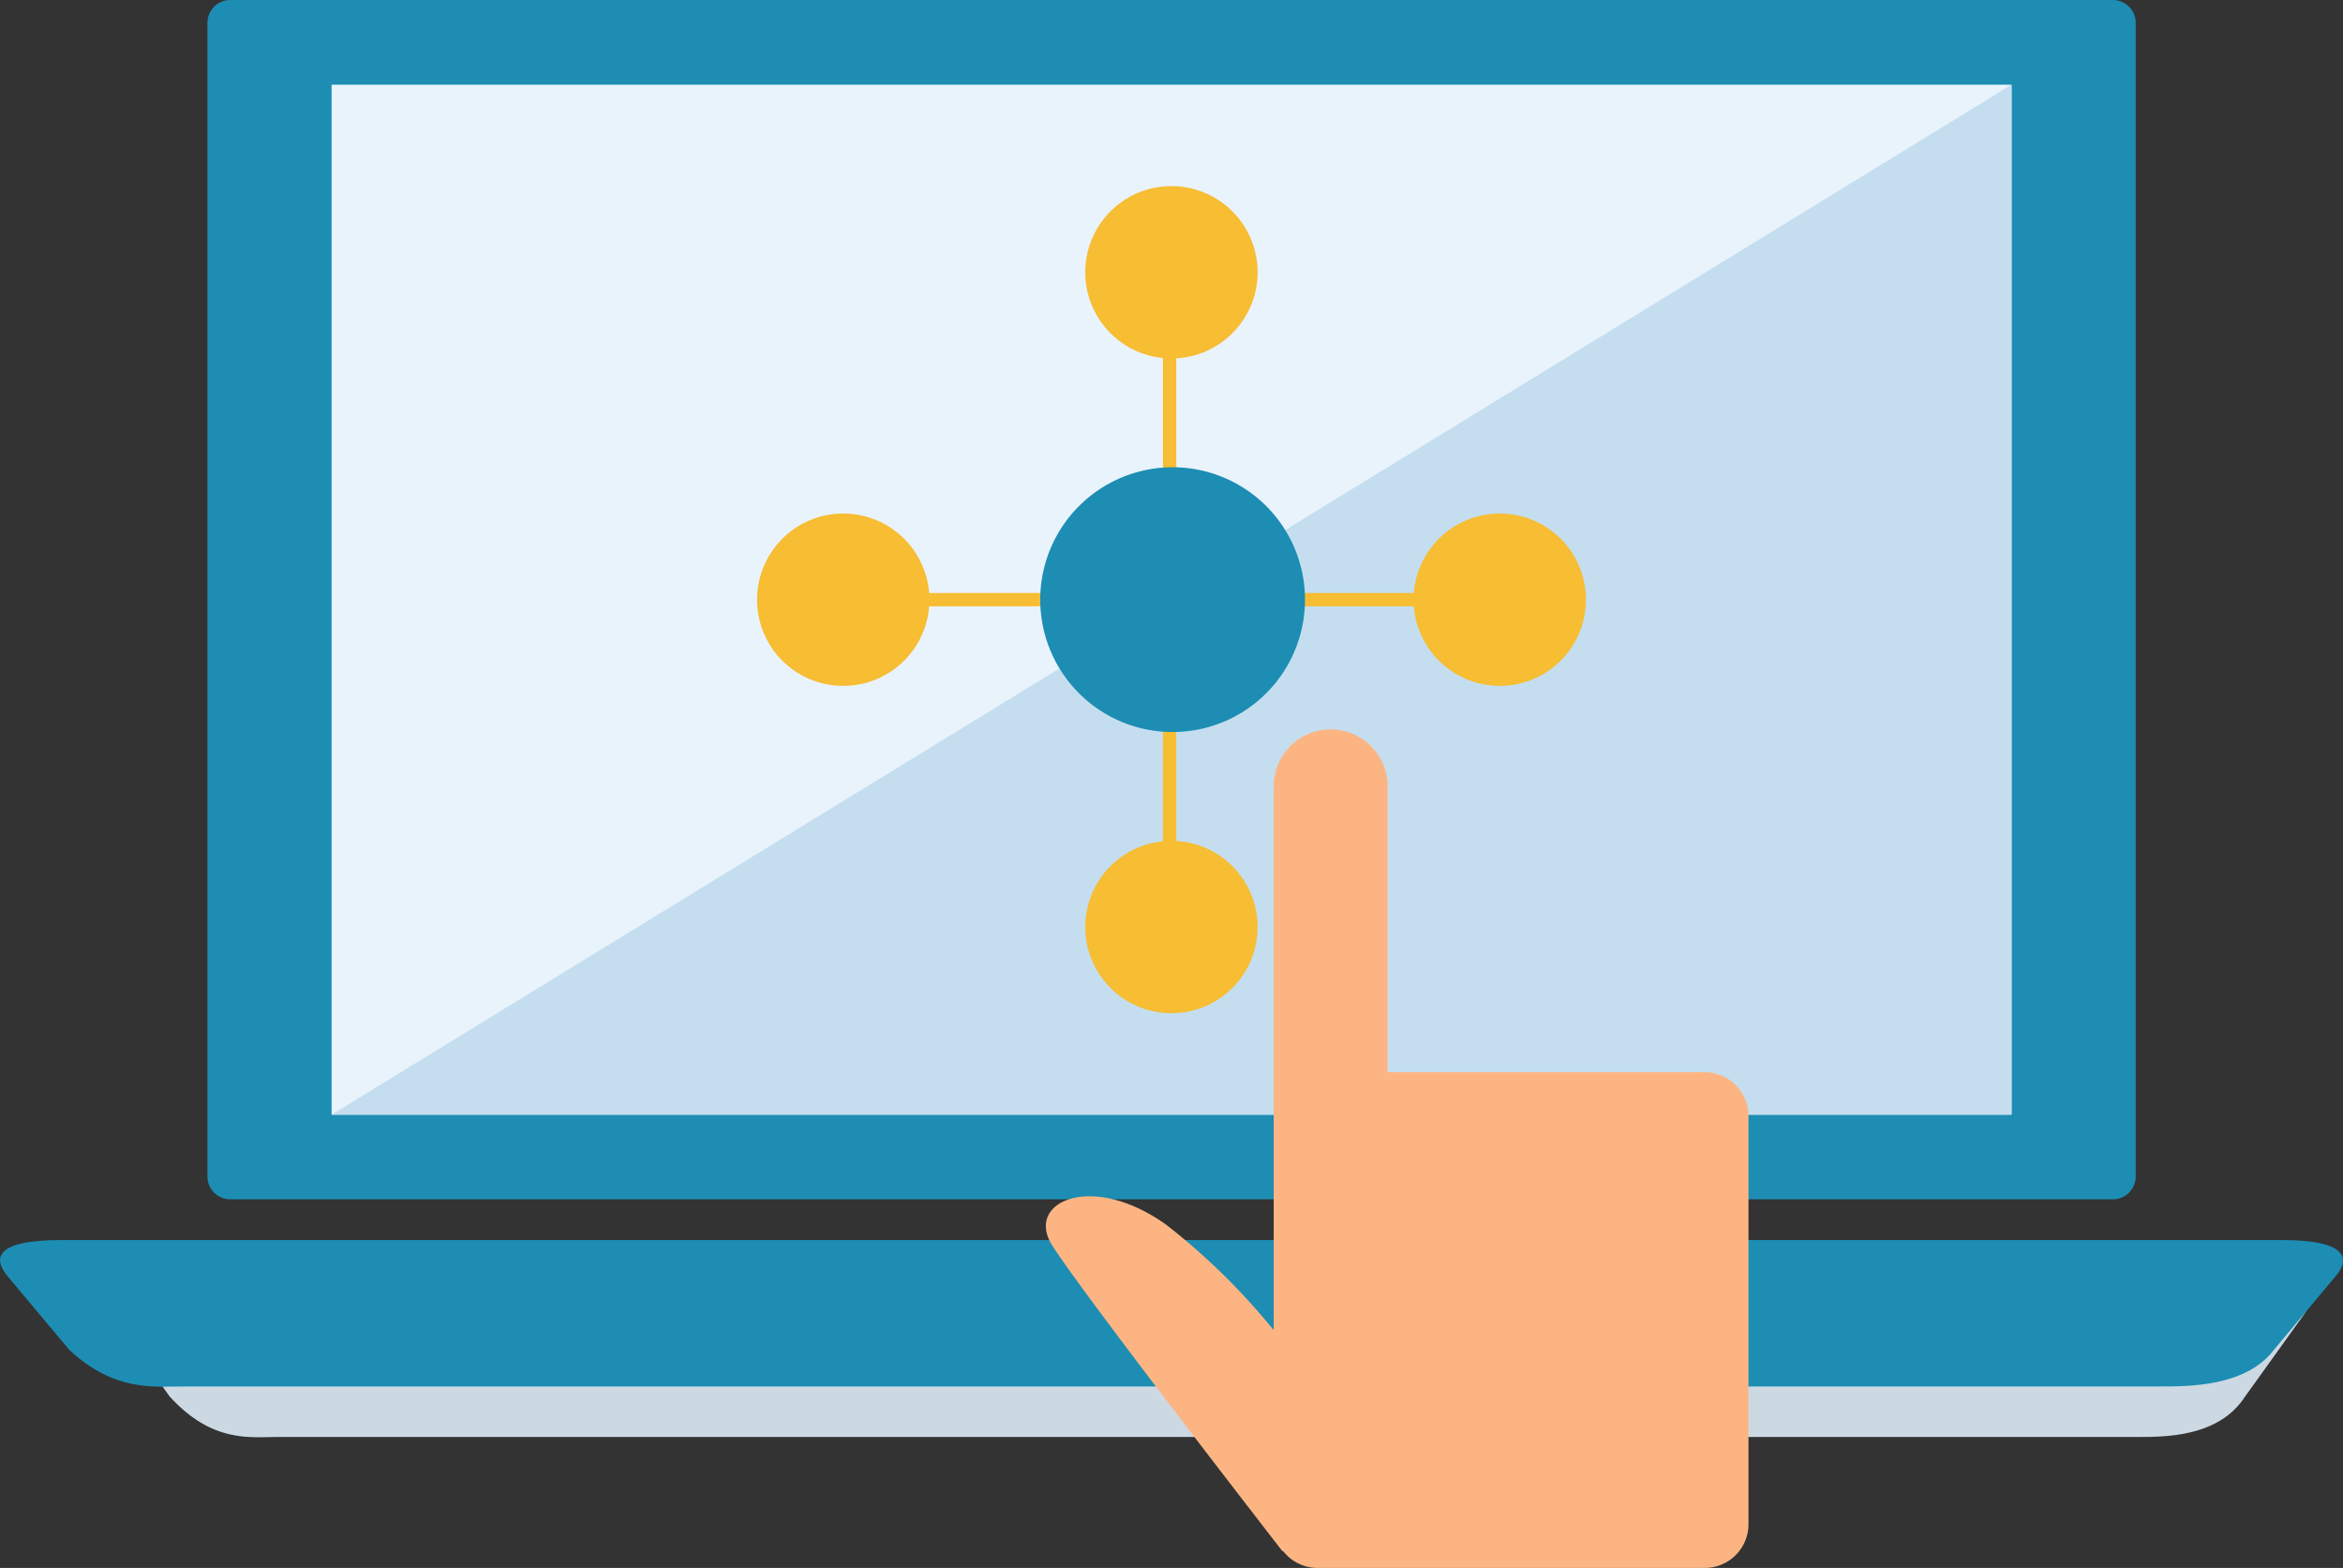 <svg id="Grupo_567" data-name="Grupo 567" xmlns="http://www.w3.org/2000/svg" width="175.943" height="117.738" viewBox="0 0 175.943 117.738">
  <rect x="0" y="0" width="175.943" height="117.738" fill="#333333" stroke="none"/>
  <g id="Grupo_526" data-name="Grupo 526" transform="translate(0)">
    <path id="Trazado_443" data-name="Trazado 443" d="M178.324,75.33H21.36c-4.84,0-4.8,1.617-3.759,3.026l4.329,6.032c3.2,3.487,6.013,3.021,8.093,3.021H169.665c2.074,0,6.118.023,8.089-3.021l4.331-6.032c1.039-1.358,1.039-3.026-3.762-3.026" transform="translate(-9.175 20.493)" fill="#ccd9e3"/>
    <path id="Rectángulo_109" data-name="Rectángulo 109" d="M1.716,0H143.08A1.717,1.717,0,0,1,144.8,1.717V88.343a1.714,1.714,0,0,1-1.714,1.714H1.716A1.716,1.716,0,0,1,0,88.341V1.716A1.716,1.716,0,0,1,1.716,0Z" transform="translate(15.577 0)" fill="#1d8db3"/>
    <path id="Trazado_1201" data-name="Trazado 1201" d="M0,0H126.152V77.339H0Z" transform="translate(24.902 6.361)" fill="#e9f3fc"/>
    <path id="Trazado_444" data-name="Trazado 444" d="M151.61,113.149H25.458L151.61,35.81Z" transform="translate(-0.556 -29.449)" fill="#c4def0"/>
    <path id="Trazado_445" data-name="Trazado 445" d="M185.519,81.307c-2.094,2.769-6.4,2.75-8.6,2.75H28.558c-2.2,0-5.193.424-8.593-2.75l-4.6-5.491c-1.1-1.283-1.143-2.755,4-2.755h166.76c5.1,0,5.1,1.514,4,2.755Z" transform="translate(-14.765 20.052)" fill="#1d8db3"/>
    <path id="Trazado_446" data-name="Trazado 446" d="M38.016,46.108a6.471,6.471,0,1,1-5.037,7.642,6.471,6.471,0,0,1,5.037-7.642" transform="translate(24.004 -7.414)" fill="#f7bd33"/>
    <path id="Trazado_448" data-name="Trazado 448" d="M60.544,45.761A6.471,6.471,0,1,1,55.5,53.4a6.473,6.473,0,0,1,5.039-7.642" transform="translate(26.128 -31.654)" fill="#f7bd33"/>
    <path id="Trazado_449" data-name="Trazado 449" d="M69.967,55.373a6.471,6.471,0,1,1-5.037,7.642,6.47,6.47,0,0,1,5.037-7.642" transform="translate(41.354 -16.68)" fill="#f7bd33"/>
    <path id="Trazado_1202" data-name="Trazado 1202" d="M69.967,55.373a6.471,6.471,0,1,1-5.037,7.642,6.47,6.47,0,0,1,5.037-7.642" transform="translate(16.698 7.9)" fill="#f7bd33"/>
    <line id="Línea_9" data-name="Línea 9" x2="23.289" transform="translate(62.098 45.028)" fill="none" stroke="#f7bd33" stroke-width="1"/>
    <line id="Línea_10" data-name="Línea 10" x2="23.289" transform="translate(88.358 45.028)" fill="none" stroke="#f7bd33" stroke-width="1"/>
    <line id="Línea_11" data-name="Línea 11" y1="17.817" transform="translate(87.83 20.742)" fill="none" stroke="#f7bd33" stroke-width="1"/>
    <line id="Línea_12" data-name="Línea 12" y1="17.817" transform="translate(87.83 51.018)" fill="none" stroke="#f7bd33" stroke-width="1"/>
    <path id="Trazado_447" data-name="Trazado 447" d="M51.521,54.656A9.941,9.941,0,1,1,43.782,66.4a9.943,9.943,0,0,1,7.739-11.741" transform="translate(34.536 -19.367)" fill="#1d8db3"/>
  </g>
  <path id="Trazado_1203" data-name="Trazado 1203" d="M105.6,75.9H81.778V54.369a4.277,4.277,0,0,0-8.553,0v40.9a49.736,49.736,0,0,0-8.078-7.921c-5.622-4.014-10.614-1.694-8.56,1.548s13.039,17.483,17.283,22.96l.076.016a3.266,3.266,0,0,0,2.556,1.252h29.1a3.285,3.285,0,0,0,3.277-3.277V79.176A3.287,3.287,0,0,0,105.6,75.9" transform="translate(22.421 4.612)" fill="#fcb582"/>
</svg>
